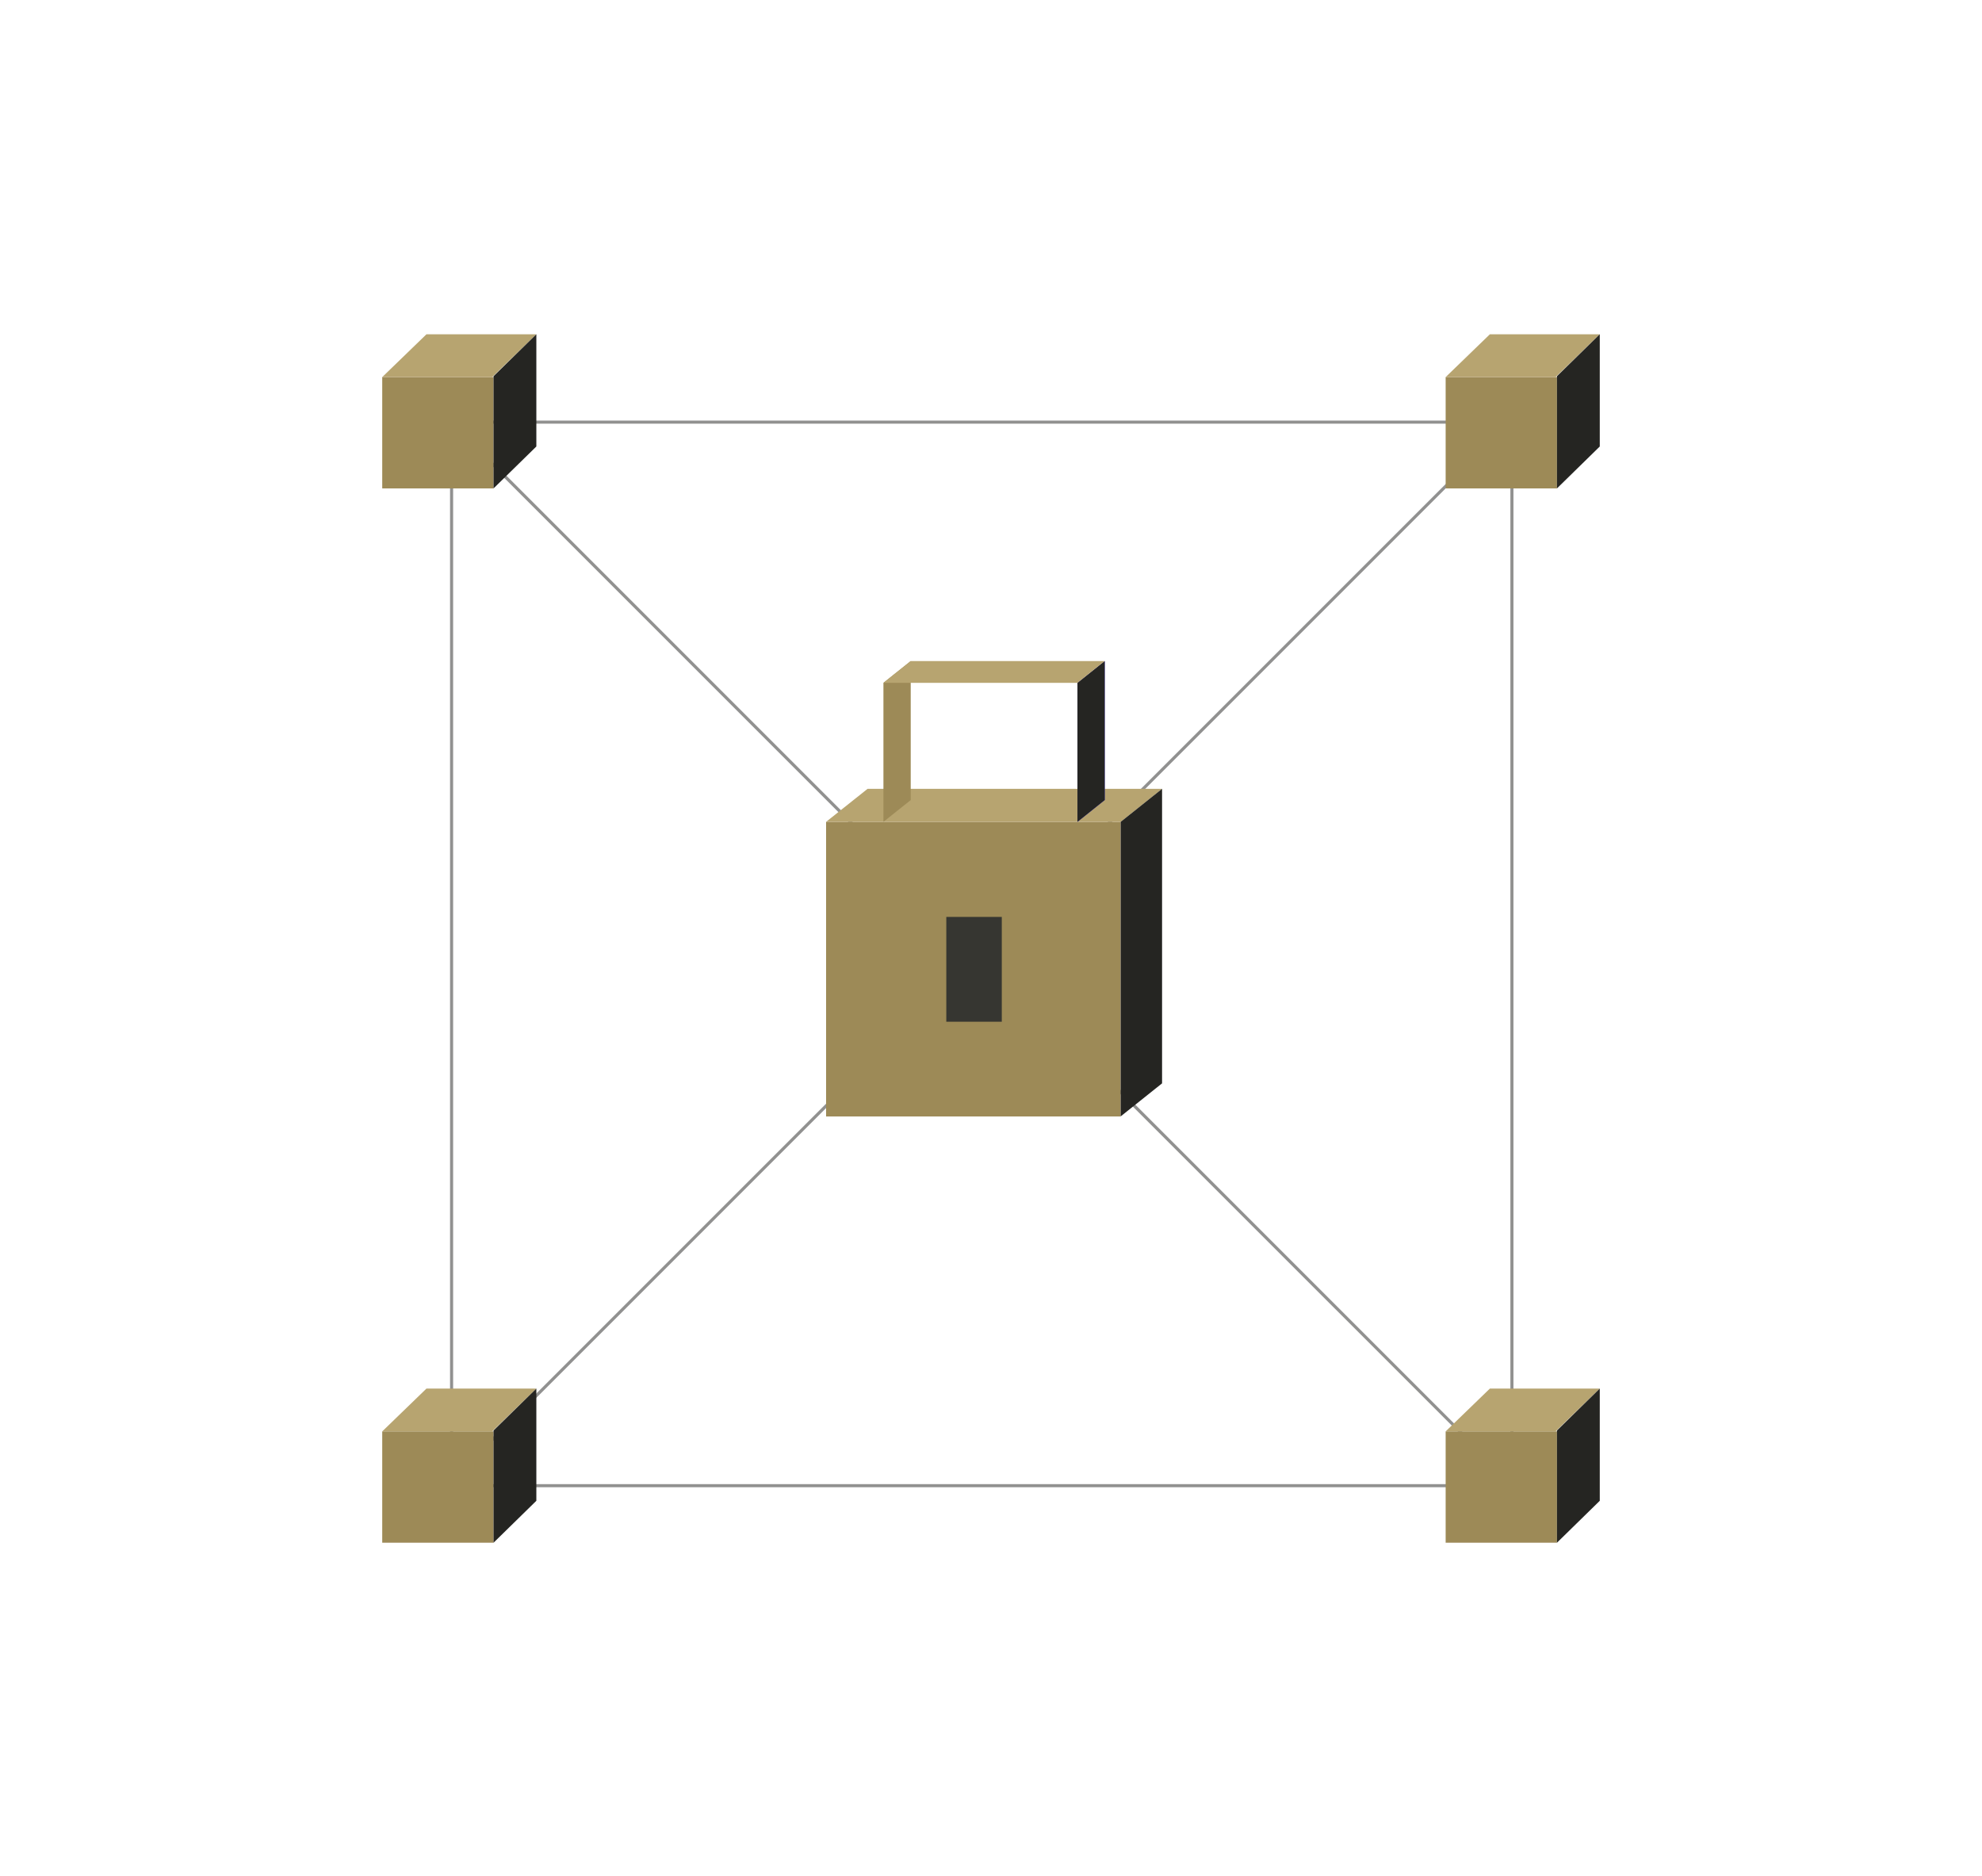 <svg width="580" height="549" viewBox="0 0 580 549" fill="none" xmlns="http://www.w3.org/2000/svg">
<g clip-path="url(#clip0_1_684)">
<g clip-path="url(#clip1_1_684)">
<path d="M442.439 123.514H132.149V434.706H442.439V123.514Z" stroke="#252522" stroke-opacity="0.5" stroke-width="0.902"/>
<path d="M131.115 122.745L443.21 434.839" stroke="#252522" stroke-opacity="0.5" stroke-width="0.902"/>
<path d="M130.477 434.839L442.571 122.744" stroke="#252522" stroke-opacity="0.5" stroke-width="0.902"/>
<path d="M455.618 110.335H423.046V142.907H455.618V110.335Z" fill="#9D8A57"/>
<path d="M455.216 110.335H423.046L435.989 97.807H468.146L455.216 110.335Z" fill="#B7A470"/>
<path d="M468.146 130.642L455.618 142.907V110.072L468.146 97.807V130.642Z" fill="#252522"/>
<path d="M455.618 418.821H423.046V451.393H455.618V418.821Z" fill="#9D8A57"/>
<path d="M455.216 418.821H423.046L435.989 406.293H468.146L455.216 418.821Z" fill="#B7A470"/>
<path d="M468.146 439.128L455.618 451.393V418.558L468.146 406.293V439.128Z" fill="#252522"/>
<path d="M144.426 110.335H111.854V142.907H144.426V110.335Z" fill="#9D8A57"/>
<path d="M144.024 110.335H111.854L124.797 97.807H156.954L144.024 110.335Z" fill="#B7A470"/>
<path d="M156.954 130.642L144.426 142.907V110.072L156.954 97.807V130.642Z" fill="#252522"/>
<path d="M144.426 418.821H111.854V451.393H144.426V418.821Z" fill="#9D8A57"/>
<path d="M144.024 418.821H111.854L124.797 406.293H156.954L144.024 418.821Z" fill="#B7A470"/>
<path d="M156.954 439.128L144.426 451.393V418.558L156.954 406.293V439.128Z" fill="#252522"/>
<path d="M327.953 240.469H241.743V326.679H327.953V240.469Z" fill="#9D8A57"/>
<path d="M293.157 268.286H276.921V298.954H293.157V268.286Z" fill="#363631"/>
<path d="M327.953 240.469H241.743L253.884 230.809H340.061L327.953 240.469Z" fill="#B7A470"/>
<path d="M340.061 316.986L327.953 326.647V240.469L340.061 230.809V316.986Z" fill="#252522"/>
<path d="M323.283 234.093L315.297 240.469V199.796L323.283 193.419V234.093Z" fill="#5E4CFF"/>
<path d="M323.283 234.093L315.297 240.469V199.796L323.283 193.419V234.093Z" fill="#252522"/>
<path d="M266.507 234.093L258.521 240.469V199.796L266.507 193.419V234.093Z" fill="#9D8A57"/>
<path d="M315.297 199.796H258.521L266.507 193.419H323.283L315.297 199.796Z" fill="#B7A470"/>
</g>
</g>
<defs>
<clipPath id="clip0_1_684">
<rect width="580" height="548.42" fill="white" transform="translate(0 0.39)"/>
</clipPath>
<clipPath id="clip1_1_684">
<rect width="580" height="548.42" fill="white" transform="translate(0 0.39)"/>
</clipPath>
</defs>
</svg>
